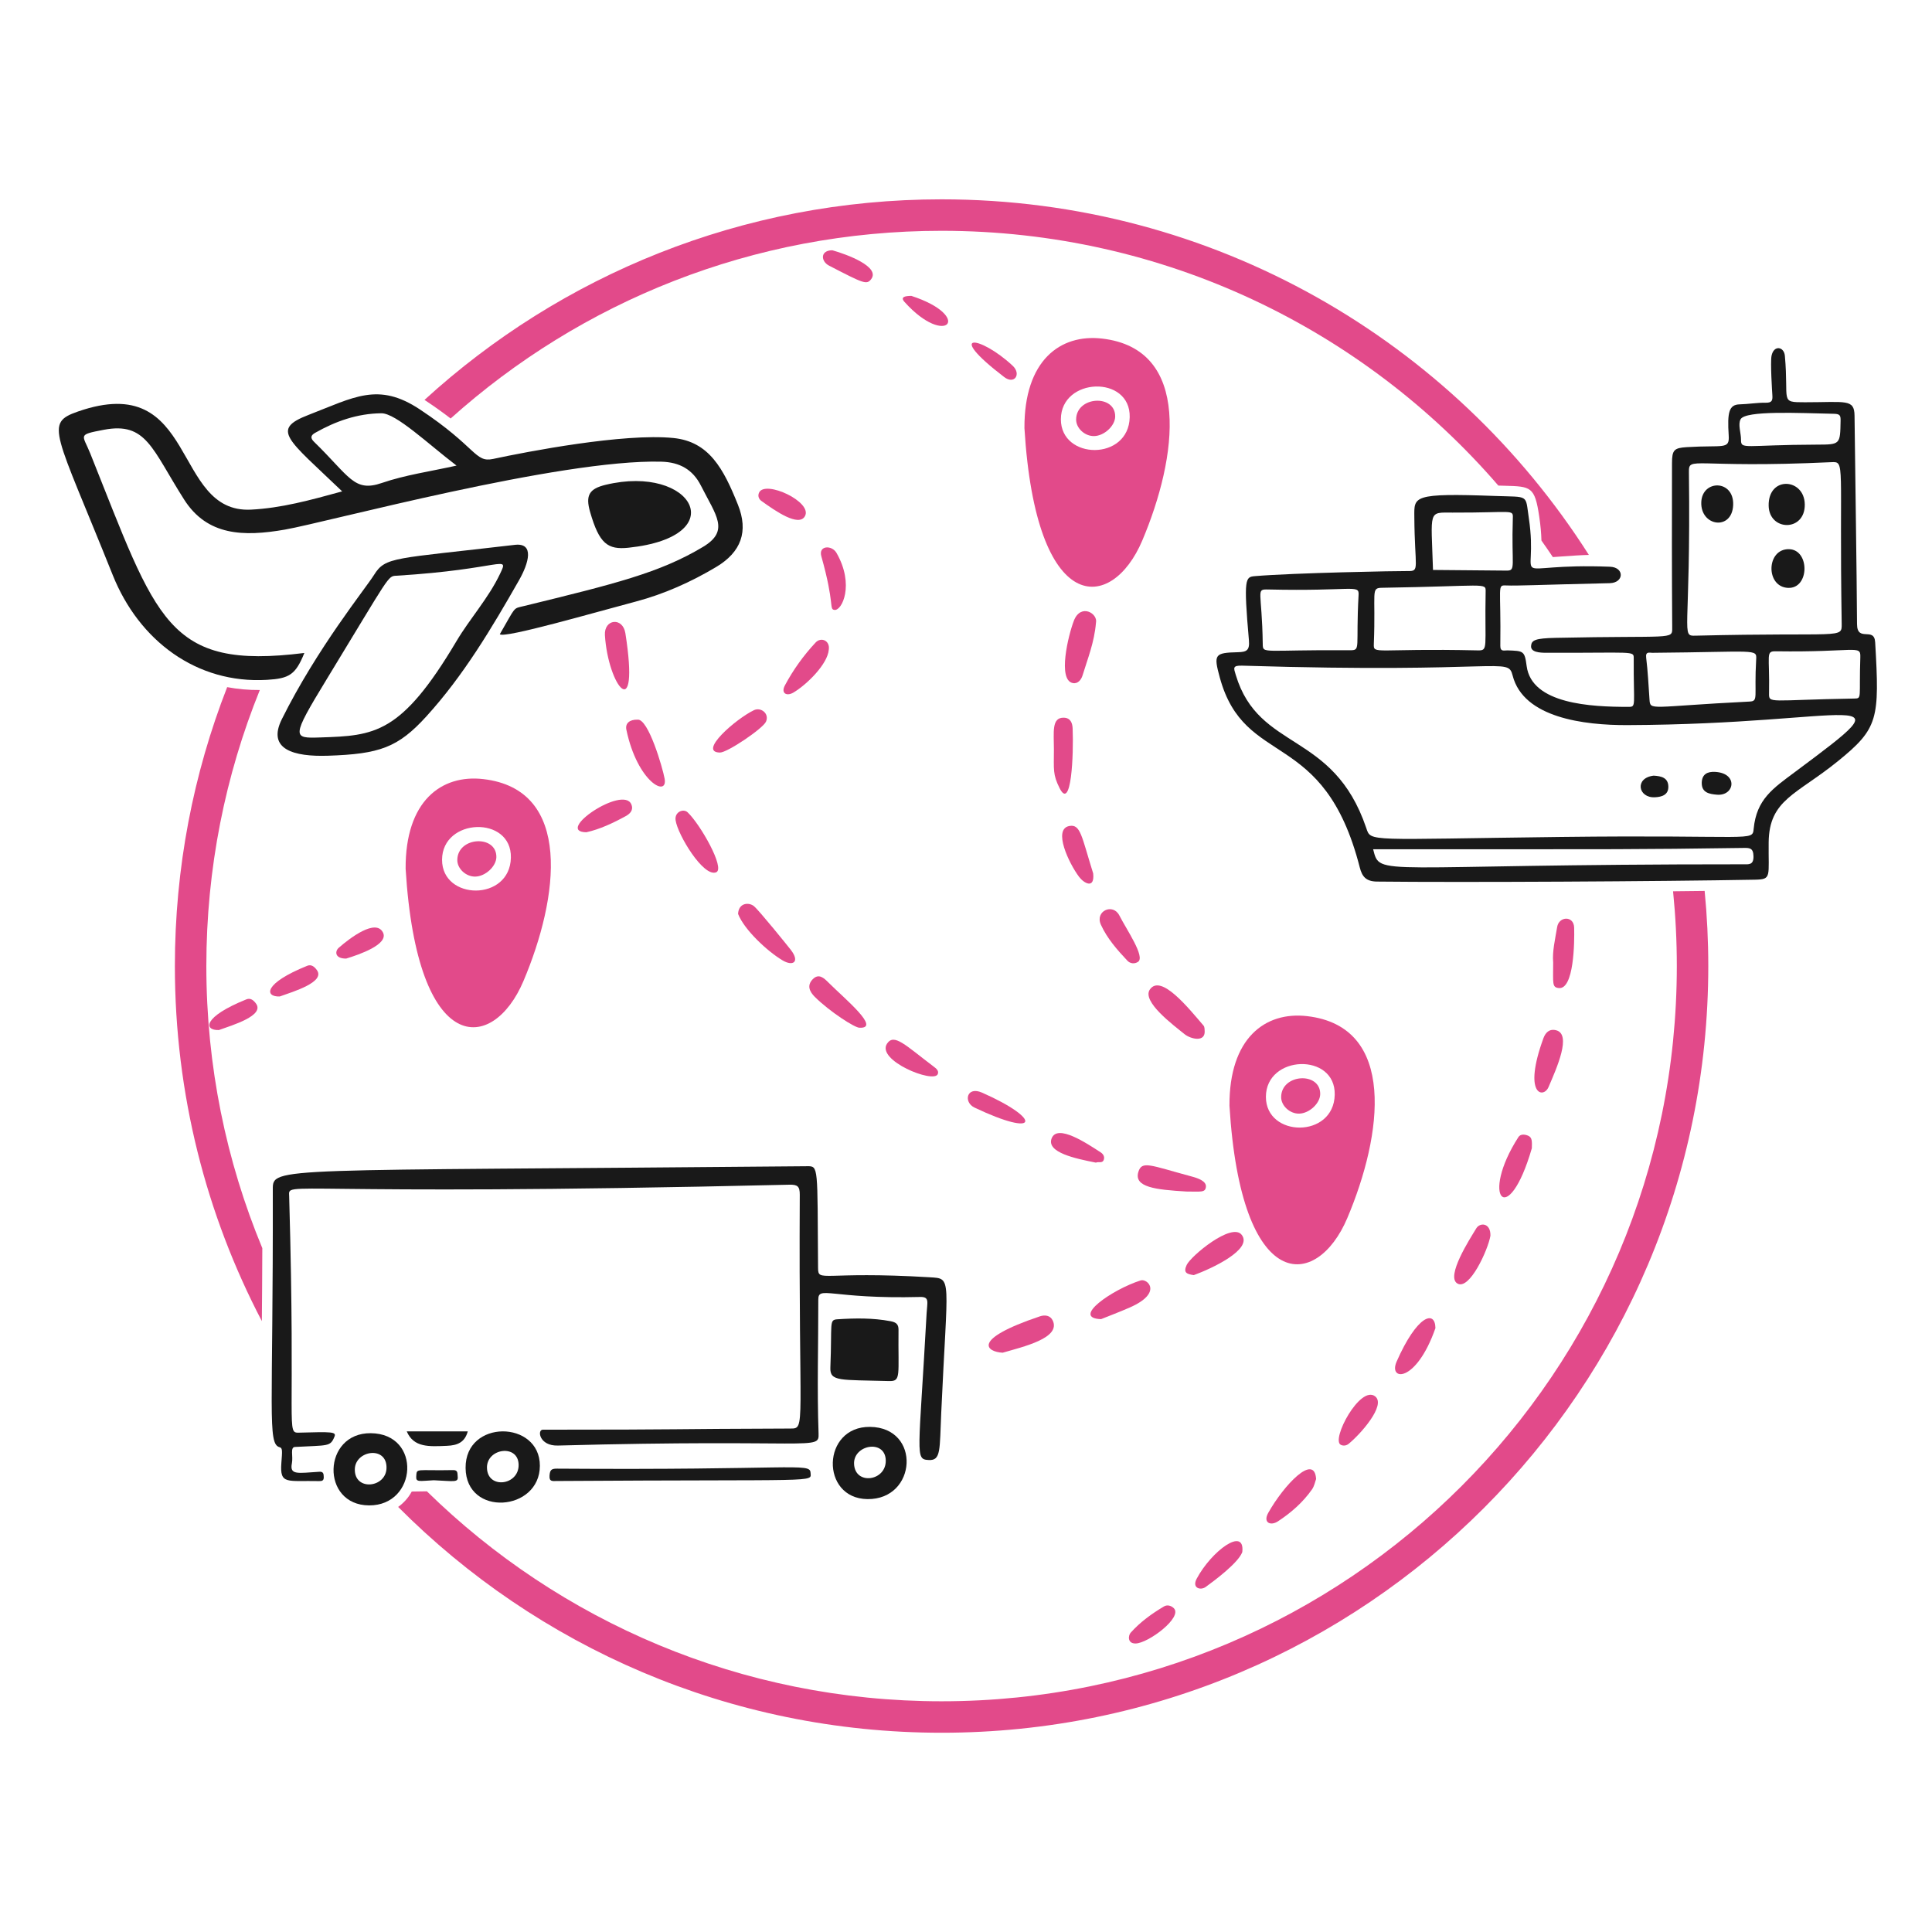 <svg xmlns="http://www.w3.org/2000/svg" fill="none" viewBox="0 0 800 800" id="International-Shipping--Streamline-Brooklyn.svg" height="800" width="800"><desc>International Shipping Streamline Illustration: https://streamlinehq.com</desc><g id="international-shipping--e-commerce-international-shipping"><g id="globe"><path id="Subtract" fill="#e24a8a" fill-rule="evenodd" d="M72.412 400.016c0 53.056 13.01 103.068 36.015 147.024 0.08 -8.592 0.156 -18.58 0.191 -30.208 -14.935 -35.964 -23.178 -75.42 -23.178 -116.816 0 -40.432 7.862 -79.011 22.144 -114.294 -4.688 0.035 -9.199 -0.376 -13.517 -1.194 -13.981 35.791 -21.654 74.742 -21.654 115.488Zm103.362 -234.421c0.148 0.096 0.297 0.194 0.446 0.293 4.113 2.726 7.526 5.199 10.377 7.405C240.48 124.954 311.722 95.568 389.888 95.568c92.184 0 174.736 40.872 230.544 105.5 0.908 0.029 1.764 0.051 2.564 0.072 10.924 0.287 12.52 0.329 14.356 12.664 0.576 3.879 0.844 7.026 0.928 10.024 1.604 2.26 3.18 4.544 4.724 6.849 0.684 -0.047 1.352 -0.094 2.004 -0.14 0.468 -0.033 0.924 -0.065 1.376 -0.097 4.48 -0.316 8.296 -0.586 11.536 -0.658 -56.332 -88.522 -155.316 -147.242 -268.032 -147.242 -82.511 0 -157.663 31.466 -214.114 83.055ZM389.888 717.492c-87.946 0 -167.533 -35.748 -225.024 -93.508 2.257 -1.608 4.204 -3.732 5.632 -6.368 0.032 0 2.795 -0.044 6.269 -0.096 54.896 53.796 130.104 86.944 213.123 86.944 168.268 0 304.448 -136.18 304.448 -304.448 0 -10.449 -0.524 -20.774 -1.552 -30.95 4.528 -0.046 8.904 -0.095 13.076 -0.146 0.996 10.231 1.504 20.604 1.504 31.096 0 175.352 -142.124 317.476 -317.476 317.476Z" clip-rule="evenodd" stroke-width="1"></path></g><g id="location"><g id="h"><path id="vector" fill="#e24a8a" d="M415.2 560.128c-6.548 -0.304 -13.572 -5.324 15.444 -15.072 1.964 -0.66 4.24 -0.436 5.272 1.744 3.444 7.276 -12.176 10.84 -20.716 13.324v0.004Z" stroke-width="1"></path><path id="vector_2" fill="#e24a8a" d="M494.32 528.004c-2.952 -0.452 -4.444 -0.988 -2.928 -4.24 1.712 -3.664 18.604 -17.728 22.756 -12.464 4.784 6.056 -12.62 14.088 -19.832 16.704h0.004Z" stroke-width="1"></path><path id="vector_3" fill="#e24a8a" d="M455.928 546.228c-12.524 -0.4 4.588 -12.28 16.4 -16.036 2.788 -0.884 9.328 5.148 -4.536 11.224 -4.18 1.832 -8.452 3.44 -11.864 4.812Z" stroke-width="1"></path></g><g id="i"><path id="vector_4" fill="#e24a8a" d="M544.972 612.436c-0.416 1.104 -0.736 2.92 -1.692 4.284 -3.776 5.38 -8.66 9.66 -14.132 13.248 -2.996 1.964 -6.3 0.572 -3.98 -3.552 6.46 -11.484 19.128 -24.896 19.804 -13.976v-0.004Z" stroke-width="1"></path><path id="vector_5" fill="#e24a8a" d="M643.132 398.488c-0.408 -4.472 0.808 -9.528 1.652 -14.636 0.748 -4.516 6.892 -4.752 7.036 0.224 0.18 6.264 -0.104 25.672 -6.332 25.06 -2.9 -0.284 -2.352 -1.852 -2.352 -10.648h-0.004Z" stroke-width="1"></path><path id="vector_6" fill="#e24a8a" d="M639.084 429.94c0.86 -2.356 2.46 -4.04 5.256 -3.336 6.516 1.64 0.344 15.476 -3.128 23.532 -2.104 4.88 -10.708 3.34 -2.128 -20.196Z" stroke-width="1"></path><path id="vector_7" fill="#e24a8a" d="M617.16 511.668c-0.964 5.804 -8.66 22.712 -13.672 19.812 -4.94 -2.86 5.192 -18.552 7.828 -22.872 1.516 -2.484 5.96 -2.312 5.844 3.056v0.004Z" stroke-width="1"></path><path id="vector_8" fill="#e24a8a" d="M634.3 475.464c-9.832 33.996 -21.648 20.4 -5.568 -4.612 0.872 -1.352 2.64 -1.156 3.98 -0.608 1.808 0.74 1.66 2.492 1.588 5.22Z" stroke-width="1"></path><path id="vector_9" fill="#e24a8a" d="M594.384 549.94c-8.024 22.94 -19.612 21.916 -16.068 13.856 8.44 -19.196 15.94 -21.552 16.068 -13.856Z" stroke-width="1"></path><path id="vector_10" fill="#e24a8a" d="M569.448 578.228c4.56 3.632 -6.072 15.608 -10.988 19.62 -0.964 0.788 -2.216 0.952 -3.276 0.416 -4.148 -2.1 8.096 -24.948 14.264 -20.04v0.004Z" stroke-width="1"></path><path id="vector_11" fill="#e24a8a" d="M514.404 642.688c-1.66 4.448 -11.32 11.652 -15.164 14.444 -2.076 1.508 -5.82 0.512 -3.708 -3.44 6.112 -11.456 20.048 -21.768 18.876 -11.004h-0.004Z" stroke-width="1"></path><path id="vector_12" fill="#e24a8a" d="M470.244 680.532c-3.456 0.06 -3.1 -3.3 -2.06 -4.464 3.964 -4.436 8.736 -7.888 13.82 -10.892 1.292 -0.764 2.884 -0.368 4.004 0.704 3.94 3.764 -10.564 14.564 -15.764 14.652Z" stroke-width="1"></path></g><g id="j"><path id="vector_13" fill="#e24a8a" d="M264.016 297.996c4.472 -0.444 10.388 20.004 11.188 24.424 1.436 7.94 -11.276 1.548 -15.836 -20.256 -0.556 -2.668 1.356 -4.256 4.648 -4.168Z" stroke-width="1"></path><path id="vector_14" fill="#e24a8a" d="M305.624 378.44c0.208 -4.64 4.456 -4.916 6.532 -3.248 2.076 1.668 14.152 16.632 15.312 18.136 3.824 4.94 0.956 6.956 -3.456 4.324 -6.304 -3.756 -15.868 -12.692 -18.388 -19.212Z" stroke-width="1"></path><path id="vector_15" fill="#e24a8a" d="M296.572 361.188c-5.264 2.216 -15.996 -15.576 -16.824 -21.56 -0.484 -3.484 3.248 -4.9 4.968 -3.276 5.268 4.972 15.644 23.236 11.856 24.832v0.004Z" stroke-width="1"></path><path id="vector_16" fill="#e24a8a" d="M491.22 493.384c-12.724 -0.764 -21.768 -1.78 -19.856 -8.104 1.46 -4.82 4.864 -2.76 22.2 1.912 2.388 0.644 6.076 1.86 5.776 4.316 -0.292 2.38 -2.068 1.876 -8.12 1.876Z" stroke-width="1"></path><path id="vector_17" fill="#e24a8a" d="M355.908 425.56c-1.816 0.112 -12.312 -6.616 -18.512 -12.776 -2.164 -2.152 -3.328 -4.672 -0.964 -7.2 2.572 -2.752 4.78 -0.568 6.62 1.268 6.836 6.82 21.856 19.108 12.856 18.708Z" stroke-width="1"></path><path id="vector_18" fill="#e24a8a" d="M250.484 263.052c-0.428 -6.792 7.412 -7.652 8.476 -0.832 6.06 38.704 -7.152 21.896 -8.476 0.832Z" stroke-width="1"></path><path id="vector_19" fill="#e24a8a" d="M343.184 269.028c-0.476 5.96 -9.072 14.444 -14.664 17.756 -2.76 1.636 -5.272 0.32 -3.5 -2.996 3.448 -6.46 7.696 -12.36 12.692 -17.72 2.284 -2.448 6.056 -0.808 5.472 2.96Z" stroke-width="1"></path><path id="vector_20" fill="#e24a8a" d="M298.104 311.616c-9.292 -0.148 6.656 -13.988 14.08 -17.544 2.876 -1.38 6.504 1.408 4.984 4.776 -1.276 2.832 -16.024 12.816 -19.068 12.768h0.004Z" stroke-width="1"></path><path id="vector_21" fill="#e24a8a" d="M345.512 252.552c-2.312 -0.348 0.252 -2.132 -5.42 -22.22 -1.276 -4.516 4.376 -4.716 6.288 -1.38 7.564 13.196 2.232 24.068 -0.868 23.6Z" stroke-width="1"></path><path id="vector_22" fill="#e24a8a" d="M242.796 344.616c-13.472 -0.156 15.24 -19.632 18.624 -11.56 1.028 2.448 -0.6 3.944 -2.38 4.916 -5.304 2.896 -10.78 5.456 -16.244 6.644Z" stroke-width="1"></path><path id="vector_23" fill="#e24a8a" d="M367.32 432.128c2.9 -4.32 7.412 0.524 19.256 9.492 0.988 0.748 2.328 1.728 1.728 3.16 -1.676 3.996 -25.644 -5.716 -20.984 -12.656v0.004Z" stroke-width="1"></path><path id="vector_24" fill="#e24a8a" d="M403.516 458.62c-4.672 -2.224 -3.292 -9.024 3.152 -6.176 25.04 11.068 23.596 18.912 -3.152 6.176Z" stroke-width="1"></path><path id="vector_25" fill="#e24a8a" d="M453.8 481.424c-8.504 -1.684 -20.456 -4.188 -18.372 -9.956 2.292 -6.34 14.712 2.056 20.316 5.68 0.956 0.616 1.728 1.668 1.348 2.96 -0.536 1.816 -2.196 0.764 -3.292 1.312v0.004Z" stroke-width="1"></path><path id="vector_26" fill="#e24a8a" d="M333.3 213.752c-2.56 4.536 -12.136 -2.072 -18.04 -6.34 -1.068 -0.772 -1.596 -2.1 -0.92 -3.484 2.572 -5.244 22.292 3.92 18.96 9.824Z" stroke-width="1"></path><path id="vector_27" fill="#e24a8a" d="M143.34 396.924c-4.768 0.052 -4.724 -3.024 -3.068 -4.472 4.872 -4.264 15.34 -12.108 18.3 -6.348 2.544 4.952 -9.912 9.2 -15.236 10.824l0.004 -0.004Z" stroke-width="1"></path><path id="vector_28" fill="#e24a8a" d="M115.84 412.62c-6.324 0.236 -6.8 -5.384 11.38 -12.708 1.728 -0.696 3.008 0.408 3.996 1.78 3.56 4.948 -9.704 8.896 -15.376 10.928Z" stroke-width="1"></path><path id="vector_29" fill="#e24a8a" d="M90.652 426.516c-6.324 0.236 -6.8 -5.384 11.38 -12.708 1.728 -0.696 3.008 0.408 3.996 1.78 3.56 4.948 -9.704 8.896 -15.376 10.928Z" stroke-width="1"></path></g><g id="k"><path id="vector_30" fill="#e24a8a" d="M453.82 257.868c-0.696 8.216 -3.464 14.92 -5.552 21.784 -0.524 1.72 -1.868 3.628 -4.064 3.188 -6.34 -1.272 -1.868 -19.788 0.468 -25.824 2.82 -7.288 10.024 -3.024 9.148 0.852Z" stroke-width="1"></path><path id="vector_31" fill="#e24a8a" d="M498.804 426.456c0.624 5.48 -5.88 3.728 -8.252 1.808 -4.712 -3.82 -17.852 -13.56 -14.42 -18.528 4.576 -6.628 16.044 7.744 22.228 14.94 0.492 0.576 0.408 1.64 0.444 1.78Z" stroke-width="1"></path><path id="vector_32" fill="#e24a8a" d="M436.404 310.392c0 -7.132 -1.052 -13.336 4.1 -13.212 2.832 0.068 3.568 2.292 3.656 4.492 0.436 10.816 -0.536 34.364 -5.396 24.696 -2.88 -5.732 -2.368 -7.616 -2.364 -15.972l0.004 -0.004Z" stroke-width="1"></path><path id="vector_33" fill="#e24a8a" d="M463.512 379.084c2.952 5.848 10.824 17.128 7.72 19.196 -1.432 0.956 -3.248 0.756 -4.396 -0.468 -4.244 -4.52 -8.384 -9.2 -10.972 -14.888 -2.588 -5.688 4.984 -9.104 7.644 -3.84h0.004Z" stroke-width="1"></path><path id="vector_34" fill="#e24a8a" d="M452.664 361.668c0.688 6.664 -3.864 4.056 -5.844 1.416 -4.212 -5.62 -10.944 -19.752 -4.048 -21.056 4.7 -0.888 5.072 4.272 9.892 19.64Z" stroke-width="1"></path><path id="vector_35" fill="#e24a8a" d="M344.644 103.628c6.184 1.728 19.996 6.9 16.068 11.988 -1.856 2.408 -3.152 1.764 -17.432 -5.628 -3.404 -1.764 -3.744 -6.316 1.364 -6.36Z" stroke-width="1"></path><path id="vector_36" fill="#e24a8a" d="M419.308 151.428c3.708 3.452 0.764 7.956 -3.484 4.708 -24.956 -19.068 -10.108 -17.356 3.484 -4.708Z" stroke-width="1"></path><path id="vector_37" fill="#e24a8a" d="M377.38 122.52c25.9 8.424 14.556 21.864 -2.824 2.528 -1.884 -2.096 0.184 -2.512 2.824 -2.528Z" stroke-width="1"></path></g><path id="vector_38" fill="#e24a8a" d="M509.096 457.928c-0.172 -28.092 14.784 -39.164 32.14 -37.168 37.288 4.288 31.292 49.076 16.644 83.64 -12.64 29.82 -43.988 31.948 -48.78 -46.472h-0.004Zm15.088 -3.752c-0.02 16.912 28.104 17.336 28.5 -0.868 0.38 -17.572 -28.476 -16.556 -28.5 0.868Z" stroke-width="1"></path><path id="vector_39" fill="#e24a8a" d="M546.672 453.052c-0.052 3.848 -4.568 8.016 -8.748 8.08 -3.856 0.06 -7.46 -3.276 -7.428 -6.88 0.084 -9.712 16.3 -10.536 16.172 -1.2h0.004Z" stroke-width="1"></path><path id="vector_40" fill="#e24a8a" d="M167.96 359.772c-0.172 -28.092 14.784 -39.164 32.14 -37.168 37.288 4.288 31.292 49.076 16.644 83.64 -12.64 29.82 -43.988 31.948 -48.78 -46.472h-0.004Zm15.088 -3.752c-0.02 16.912 28.104 17.336 28.5 -0.868 0.38 -17.572 -28.476 -16.556 -28.5 0.868Z" stroke-width="1"></path><path id="vector_41" fill="#e24a8a" d="M205.536 354.9c-0.052 3.848 -4.568 8.016 -8.748 8.08 -3.856 0.06 -7.46 -3.276 -7.428 -6.88 0.084 -9.712 16.3 -10.536 16.172 -1.2h0.004Z" stroke-width="1"></path><path id="vector_42" fill="#e24a8a" d="M424.2 177.364c-0.172 -28.092 14.784 -39.164 32.14 -37.168 37.288 4.288 31.292 49.076 16.644 83.64 -12.64 29.82 -43.988 31.948 -48.78 -46.472h-0.004Zm15.088 -3.752c-0.02 16.912 28.104 17.336 28.5 -0.868 0.38 -17.572 -28.476 -16.556 -28.5 0.868Z" stroke-width="1"></path><path id="vector_43" fill="#e24a8a" d="M461.776 172.492c-0.052 3.848 -4.568 8.016 -8.748 8.08 -3.856 0.06 -7.46 -3.276 -7.428 -6.88 0.084 -9.712 16.3 -10.536 16.172 -1.2h0.004Z" stroke-width="1"></path></g><g id="ship"><path id="vector_44" fill="#191919" d="M776.46 265.904c-0.38 -6.548 -7.46 0.2 -7.504 -7.48 -0.128 -22.732 -0.736 -59.492 -1.032 -86.304 -0.076 -7.036 -3.604 -5.552 -20.532 -5.552 -10.604 0 -6.6 -0.132 -8.312 -19.224 -0.344 -3.856 -4.576 -4.576 -5.516 -0.052 -0.556 2.668 0.248 15.088 0.34 16.444 0.144 2.12 -0.244 3.064 -2.736 3.024 -3.596 -0.06 -7.2 0.592 -10.804 0.676 -4.456 0.104 -5.164 3.32 -4.544 12.892 0.388 5.992 -2.152 3.88 -17.296 4.82 -5.34 0.332 -6.168 1.148 -6.184 6.652 -0.06 22.716 -0.068 45.436 0.088 68.152 0.036 5.108 0.268 3.124 -48.296 4.168 -8.548 0.184 -9.964 0.992 -10.144 3.36 -0.2 2.632 3.676 2.816 6.316 2.824 36.316 0.104 36.204 -0.92 36.188 2.276 -0.108 19.604 1.136 20.112 -2.084 20.116 -15.704 0.036 -40.168 -1.188 -42.248 -16.876 -0.844 -6.36 -1.26 -6.272 -7.984 -6.516 -1.208 -0.044 -2.96 0.728 -2.928 -1.868 0.332 -24.764 -1.424 -25.156 2.328 -25.016 5.204 0.196 11.12 -0.204 42.952 -0.94 6.036 -0.14 6.176 -6.576 0.14 -6.808 -44.768 -1.72 -29.18 9.548 -33.624 -20.228 -1.476 -9.9 0.276 -8.556 -13.94 -9.076 -34.38 -1.26 -33.512 0.208 -33.46 8.616 0.136 21.412 2.416 22.556 -2.668 22.472 -3.892 -0.064 -47.244 0.752 -63.28 2.104 -4.02 0.34 -4.816 0.624 -2.544 26.58 0.368 4.196 -1.008 4.84 -4.544 4.924 -9.72 0.232 -10.132 0.904 -7.524 10.468 10.372 38.016 43.08 20.376 57.98 78.704 0.956 3.736 2.588 5.752 7.096 5.804 35.224 0.396 117.42 -0.052 156.584 -0.78 6.984 -0.132 5.456 -1.18 5.62 -15.46 0.204 -17.744 11.5 -19.692 28.64 -33.588 16.808 -13.628 17.312 -17.432 15.46 -49.304l-0.004 -0.004Zm-55.712 -92.3c2.04 -3.708 24.148 -2.564 38.672 -2.26 2.512 0.052 2.768 0.748 2.728 2.908 -0.18 9.824 -0.096 9.832 -9.796 9.86 -30.116 0.088 -31.452 2.208 -31.436 -2.024 0.012 -2.876 -1.348 -6.34 -0.164 -8.488l-0.004 0.004Zm-21.404 21.992c-0.088 -6.984 1.328 -1.52 58.944 -4.22 5.96 -0.28 3.252 -0.2 4.316 66.856 0.104 6.488 0.276 3.512 -60.412 4.984 -6.428 0.156 -2.012 0.088 -2.848 -67.62Zm-15.104 74.716c43.16 -0.36 43.216 -1.788 42.952 2.764 -0.896 15.496 1.076 17.236 -2.712 17.424 -41.5 2.06 -41.116 3.96 -41.46 -0.904 -0.404 -5.752 -0.668 -11.528 -1.372 -17.24 -0.34 -2.744 1.372 -2.032 2.588 -2.04l0.004 -0.004Zm-82.656 -58.056c24.988 0.068 24.964 -1.496 24.844 2.3 -0.64 19.944 1.468 21.764 -2.616 21.716 -0.088 0 -30.348 -0.268 -30.436 -0.268 -0.78 -25.032 -2.18 -23.776 8.208 -23.748Zm-32.712 54.392c0.86 -21.748 -1.4 -23.184 3.38 -23.26 42.968 -0.684 42.992 -2.24 42.92 1.52 -0.456 23.608 1.268 24.504 -3.336 24.4 -42.456 -0.948 -43.14 1.904 -42.96 -2.656l-0.004 -0.004Zm-43.744 -22.556c34.856 0.8 37.68 -2.208 37.436 2.172 -1.248 22.428 1.12 23.016 -3.692 22.984 -36.116 -0.256 -35.936 1.692 -35.996 -2.596 -0.308 -22.288 -3.068 -22.68 2.248 -22.556l0.004 -0.004Zm196.6 113.796c-153.388 -0.044 -150.104 5.532 -153.144 -6.236 110.46 0 106.12 0.108 153.224 -0.54 2.564 -0.036 4.188 -0.104 4.272 3.404 0.096 3.804 -2.04 3.372 -4.352 3.372Zm21.644 -38.304c-9.224 6.872 -16.02 11.352 -17.208 23.54 -0.54 5.54 0.08 2.472 -80.084 3.44 -80.528 0.972 -78.34 2.188 -80.356 -3.744 -13.704 -40.372 -44.396 -31.508 -53.992 -63.26 -0.88 -2.908 -1.512 -4.056 2.656 -3.928 108.548 3.348 109.904 -3.876 111.98 4.16 4.5 17.416 29.464 20.528 47.54 20.456 94.776 -0.376 118.4 -17.12 69.464 19.336Zm26.952 -47.6c-0.58 17.136 0.792 17.212 -2.52 17.268 -35.456 0.58 -35.36 2.292 -35.276 -2.3 0.296 -15.896 -1.512 -17.328 2.804 -17.268 32.844 0.472 35.16 -2.78 34.988 2.3h0.004Z" stroke-width="1"></path><path id="vector_45" fill="#191919" d="M710.256 319.624c9.616 0.572 8.008 10.076 0.668 9.44 -3.024 -0.26 -6.38 -0.772 -6.264 -4.996 0.096 -3.484 2.356 -4.64 5.592 -4.448l0.004 0.004Z" stroke-width="1"></path><path id="vector_46" fill="#191919" d="M684.736 321.18c3.256 0.184 5.96 0.884 6.088 4.412 0.128 3.528 -2.632 4.396 -5.54 4.544 -6.992 0.356 -8.548 -8.008 -0.548 -8.956Z" stroke-width="1"></path><path id="vector_47" fill="#191919" d="M747.32 208.868c0.152 11.424 -14.736 11.136 -14.956 0.58 -0.264 -12.516 14.812 -11.528 14.956 -0.58Z" stroke-width="1"></path><path id="vector_48" fill="#191919" d="M740.804 227.404c8.668 0.2 8.52 16.456 -0.436 16.024 -9.372 -0.448 -9 -16.244 0.436 -16.024Z" stroke-width="1"></path><path id="vector_49" fill="#191919" d="M717.664 209.164c-0.464 10.752 -13.636 8.832 -13.196 -1.284 0.412 -9.408 13.652 -9.328 13.196 1.284Z" stroke-width="1"></path></g><g id="truck"><path id="vector_50" fill="#191919" d="M343.836 566.304c0.748 -18.596 -0.66 -19.788 2.96 -20.02 7.356 -0.472 14.656 -0.588 21.96 0.8 2.32 0.44 3.328 1.284 3.3 3.568 -0.212 19.004 1.208 21.372 -3.96 21.22 -20.232 -0.592 -24.496 0.304 -24.26 -5.568Z" stroke-width="1"></path><path id="vector_51" fill="#191919" d="M192.792 607.856c-0.196 -20.256 30.8 -19.856 30.756 -0.896 -0.044 18.96 -30.56 21.324 -30.756 0.896Zm21.96 -1.296c-0.104 -8.8 -13.38 -6.872 -13.108 1.336 0.292 8.844 13.212 7.208 13.108 -1.336Z" stroke-width="1"></path><path id="vector_52" fill="#191919" d="M153.56 593.456c21.168 0.236 19.256 29.992 -0.72 29.896 -20.168 -0.096 -19.336 -30.12 0.72 -29.896Zm6.488 14.412c0.192 -9.336 -12.936 -7.34 -13.124 0.476 -0.22 9.18 12.952 7.8 13.124 -0.476Z" stroke-width="1"></path><path id="vector_53" fill="#191919" d="M360.252 590.84c21.264 0.236 19.484 30.168 -1.076 29.908 -19.588 -0.252 -18.972 -30.128 1.076 -29.908Zm6.524 13.888c-0.18 -8.904 -13.516 -6.532 -13.124 1.52 0.432 8.868 13.3 7.072 13.124 -1.52Z" stroke-width="1"></path><path id="vector_54" fill="#191919" d="M335.62 609.752c0.252 4.232 5.032 2.772 -105.216 3.5 -1.632 0.012 -3.068 0.34 -2.848 -2.32 0.184 -2.232 0.772 -2.812 3.024 -2.796 97.468 0.688 104.792 -2.552 105.04 1.616Z" stroke-width="1"></path><path id="vector_55" fill="#191919" d="M168.42 592.7h25.276c-1.244 4.508 -4.188 5.796 -8.608 5.984 -7.432 0.32 -13.788 0.772 -16.668 -5.984Z" stroke-width="1"></path><path id="vector_56" fill="#191919" d="M385.036 528.892c-44.7 -2.684 -46.252 2.344 -46.296 -3.916 -0.3 -42.284 0.268 -42.112 -4.544 -42.068 -221.556 2.048 -221.256 0 -221.236 9.608 0.184 92.56 -2.356 105.372 2.84 106.752 1.244 0.332 1.072 1.572 0.704 6.568 -0.664 9.052 2.276 7.164 15.712 7.452 1.192 0.024 1.888 -0.244 1.84 -1.668 -0.04 -1.304 -0.112 -2.304 -1.808 -2.196 -9 0.556 -12.376 1.476 -11.38 -3.516 0.584 -2.92 -0.832 -6.644 1.276 -6.756 13.752 -0.752 14.628 -0.008 16.364 -4.292 0.8 -1.972 -1.044 -2.02 -14.504 -1.632 -5.752 0.164 -1.5 0.044 -4.264 -97.848 -0.192 -6.844 -5.768 0.2 207.12 -4.82 3.36 -0.08 4.328 0.66 4.308 4.152 -0.52 96.92 2.64 96.796 -3.84 96.816 -54.288 0.168 -39.712 0.472 -102.556 0.476 -2.424 0 -1.484 6.776 6.212 6.568 106.292 -2.872 108.228 2.284 107.968 -4.976 -0.656 -18.484 -0.084 -36.968 -0.112 -55.452 -0.008 -5.948 5.308 -0.156 42.112 -1.096 4.048 -0.104 2.996 2.048 2.736 6.8 -3.236 59.116 -4.944 60.424 0.896 60.716 5.1 0.256 4.464 -4.108 5.16 -19.536 2.556 -56.684 4.68 -55.564 -4.708 -56.128v-0.008Z" stroke-width="1"></path><path id="vector_57" fill="#191919" d="M179.608 612.94c-5.924 0.304 -7.416 0.888 -7.252 -1.528 0.252 -3.692 -0.408 -2.352 15.296 -2.676 2.076 -0.044 1.72 1.424 1.868 2.64 0.316 2.596 -1.44 1.936 -9.912 1.564Z" stroke-width="1"></path></g><g id="plane"><path id="vector_58" fill="#191919" d="M141.684 203.468c-22.62 -21.696 -29.748 -25.572 -13.948 -31.66 18.928 -7.296 28.86 -13.712 46.096 -2.292 23.604 15.64 22.74 22.152 30.332 20.524 14.212 -3.044 54.072 -10.744 74.684 -8.668 14.748 1.484 20.724 12.664 26.7 27.588 4.464 11.136 1.348 19.64 -8.992 25.816 -10.336 6.176 -21.604 11.24 -33.336 14.332 -16.468 4.34 -54.376 15.356 -56.26 13.516 6.828 -11.768 5.308 -10.528 10.032 -11.684 37.648 -9.204 56.252 -13.752 74.164 -24.52 11.084 -6.664 5.324 -12.96 -0.904 -25.304 -3.404 -6.748 -8.876 -9.744 -16.416 -9.944 -41.98 -1.112 -138.604 25.112 -155.812 28.116 -17.208 3.004 -32.216 2.596 -41.788 -12.448 -13.356 -20.988 -15.6 -32.24 -33.268 -28.872 -11.128 2.12 -8.764 1.892 -5.584 9.824C65.08 256.92 68.932 277.528 126.024 270.38c-3.624 9.068 -6.332 10.588 -15.468 11.128 -29.16 1.72 -52.984 -16.216 -63.86 -43.352 -24 -59.892 -28.404 -62.872 -14.464 -67.736C82.08 153.04 71.016 212.696 103.936 211.028c12.508 -0.632 24.444 -3.892 37.748 -7.556v-0.004Zm47.356 -10.676c-11.676 -8.884 -25.084 -21.724 -31.14 -21.664 -9.892 0.1 -18.916 3.272 -27.432 8.112 -1.8 1.024 -2.048 2.12 -0.436 3.692 14.752 14.356 16.52 21.02 28.04 17.068 9.764 -3.352 20.188 -4.796 30.968 -7.208Z" stroke-width="1"></path><path id="vector_59" fill="#191919" d="M135.82 312.928c-14.056 0.468 -25.38 -2.536 -19.12 -15.124 14.704 -29.552 34.604 -54.02 38.16 -59.716 4.808 -7.708 8.168 -6.576 58.284 -12.472 8.252 -0.972 5.832 7.532 1.736 14.716 -11.276 19.784 -22.948 39.4 -38.316 56.296 -11.804 12.976 -19.44 15.592 -40.748 16.304l0.004 -0.004Zm-3.248 -7.564c22.496 -0.736 33.492 -1.216 56.408 -39.816 5.644 -9.512 13.248 -17.78 18.048 -27.884 3.956 -8.32 1.136 -1.96 -42.876 0.728 -3.684 0.224 -2.42 -0.556 -28.976 43.032 -14.756 24.216 -13.984 24.312 -2.604 23.94Z" stroke-width="1"></path><path id="vector_60" fill="#191919" d="M260.284 226.796c-8.616 0.916 -12.132 -1.572 -15.94 -14.82 -1.972 -6.852 -0.4 -9.588 6.48 -11.24 35.884 -8.612 52.944 21.444 9.46 26.06Z" stroke-width="1"></path></g></g></svg>
